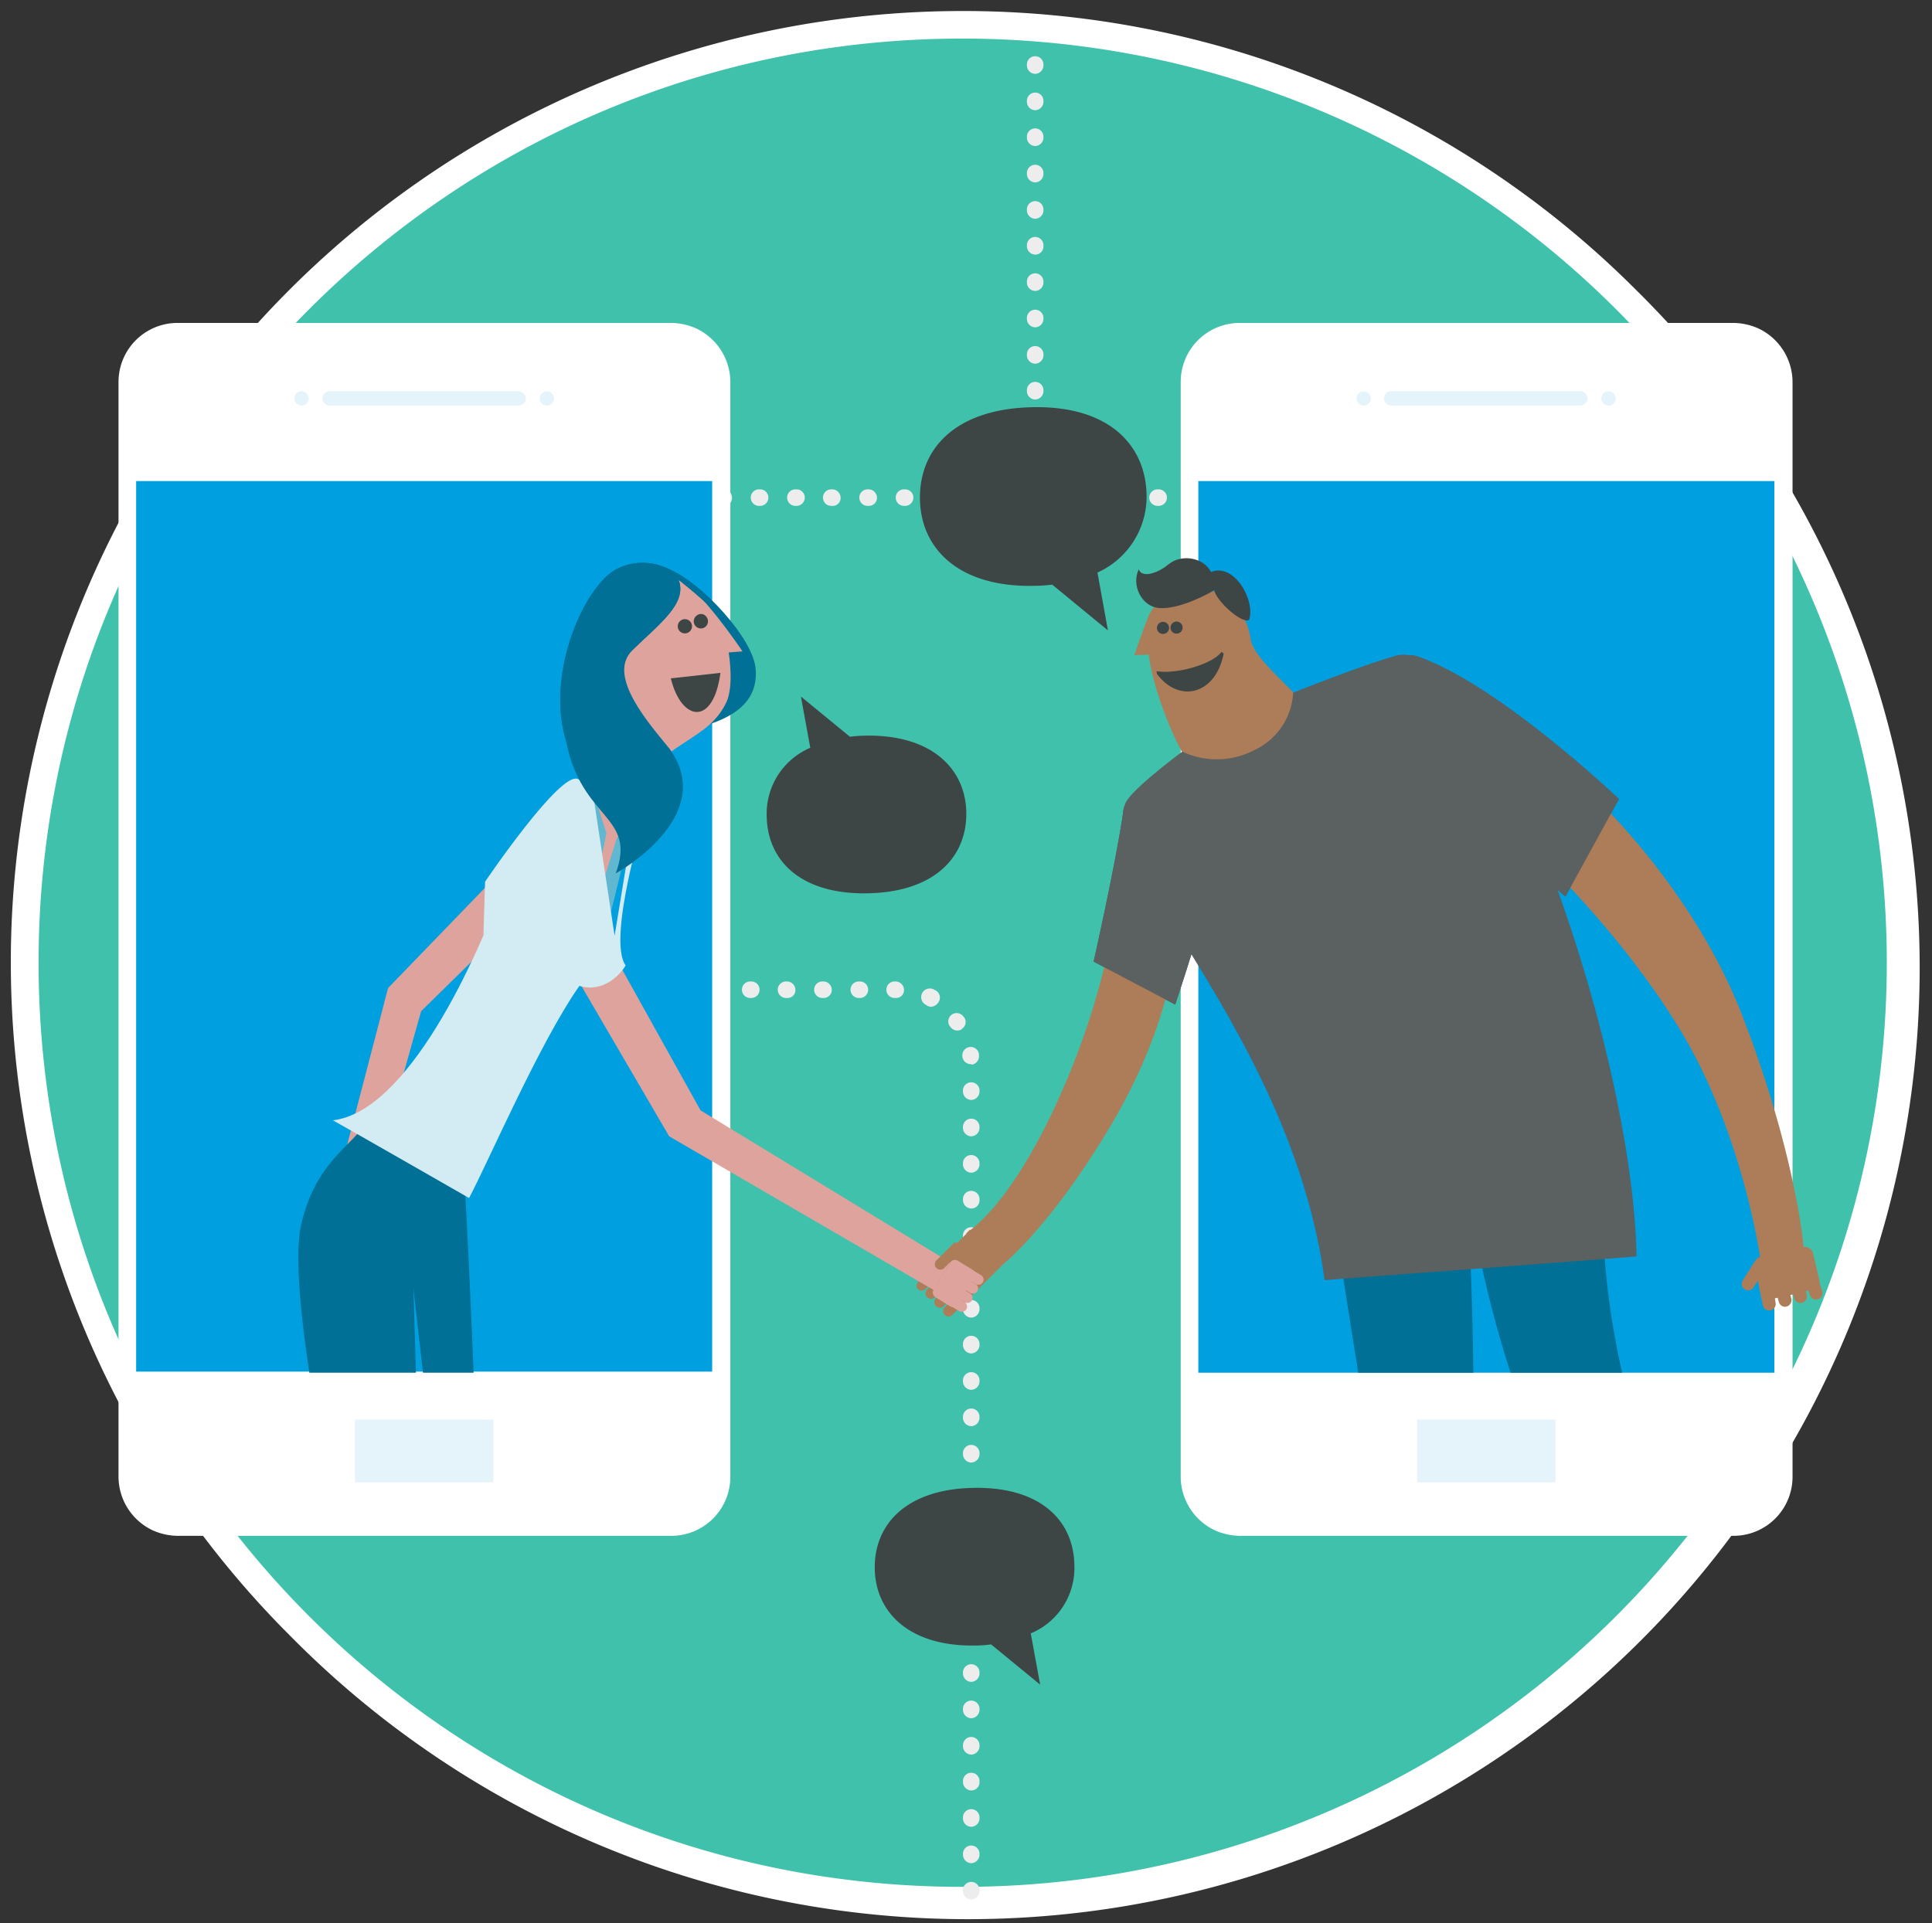 <svg id="Layer_1" data-name="Layer 1" xmlns="http://www.w3.org/2000/svg" xmlns:xlink="http://www.w3.org/1999/xlink" viewBox="0 0 350.5 349"><rect x="0" y="0" width="350.5" height="349" fill="#333333" stroke="none"/><defs><style>.cls-1{fill:none;}.cls-2{fill:#40c1ac;}.cls-3{fill:#fff;}.cls-4{fill:#ededed;}.cls-5{fill:#009fdf;}.cls-6{fill:#e5f4fa;}.cls-7{fill:#8fcddd;}.cls-8{clip-path:url(#clip-path);}.cls-9{fill:#007096;}.cls-10{fill:#3e4545;}.cls-11{fill:#ad7c59;}.cls-12{fill:#dea39c;}.cls-13{fill:#5b6060;}.cls-14{fill:#d3ebf3;}.cls-15{clip-path:url(#clip-path-2);}.cls-16{fill:#5fb8cf;}</style><clipPath id="clip-path"><rect class="cls-1" x="214.1" y="82.5" width="111" height="166.6"/></clipPath><clipPath id="clip-path-2"><rect class="cls-1" x="21.4" y="82.5" width="111" height="166.6"/></clipPath></defs><path class="cls-2" d="M174.6,344.8C80.8,344.8,4.4,268.5,4.4,174.6S80.8,4.5,174.6,4.5,344.8,80.8,344.8,174.7,268.5,344.8,174.6,344.8Z"/><path class="cls-3" d="M174.6,7a167.7,167.7,0,1,1,0,335.4C82,342.4,7,267.3,7,174.7S82,7,174.6,7m0-5a172.65,172.65,0,0,0-122,294.8A172.68,172.68,0,1,0,296.8,52.6,172.42,172.42,0,0,0,174.6,2Z"/><path class="cls-4" d="M176.2,245.6a1.54,1.54,0,0,1-1.5-1.5v-.2a1.5,1.5,0,0,1,3,0v.2A1.54,1.54,0,0,1,176.2,245.6Zm0-6.5a1.54,1.54,0,0,1-1.5-1.5v-.2a1.5,1.5,0,0,1,3,0v.2A1.54,1.54,0,0,1,176.2,239.1Zm0-6.6a1.54,1.54,0,0,1-1.5-1.5v-.2a1.5,1.5,0,0,1,3,0v.2A1.54,1.54,0,0,1,176.2,232.5Zm0-6.6a1.54,1.54,0,0,1-1.5-1.5v-.2a1.5,1.5,0,0,1,3,0v.2A1.54,1.54,0,0,1,176.2,225.9Zm0-6.6a1.54,1.54,0,0,1-1.5-1.5v-.2a1.5,1.5,0,1,1,3,0v.2A1.47,1.47,0,0,1,176.2,219.3Zm0,46.1a1.54,1.54,0,0,1-1.5-1.5v-.2a1.5,1.5,0,0,1,3,0v.2A1.54,1.54,0,0,1,176.2,265.4Zm0,13.1a1.54,1.54,0,0,1-1.5-1.5v-.2a1.5,1.5,0,0,1,3,0v.2A1.54,1.54,0,0,1,176.2,278.5Zm0-19.7a1.54,1.54,0,0,1-1.5-1.5v-.2a1.5,1.5,0,1,1,3,0v.2A1.54,1.54,0,0,1,176.2,258.8Zm0-6.6a1.54,1.54,0,0,1-1.5-1.5v-.2a1.5,1.5,0,0,1,3,0v.2A1.54,1.54,0,0,1,176.2,252.2Zm0,59.6a1.54,1.54,0,0,1-1.5-1.5v-.2a1.5,1.5,0,0,1,3,0v.2A1.54,1.54,0,0,1,176.2,311.8Zm0-6.6a1.54,1.54,0,0,1-1.5-1.5v-.2a1.5,1.5,0,0,1,3,0v.2A1.54,1.54,0,0,1,176.2,305.2Zm0,32.9a1.54,1.54,0,0,1-1.5-1.5v-.2a1.5,1.5,0,0,1,3,0v.2A1.54,1.54,0,0,1,176.2,338.1Zm0-6.6a1.54,1.54,0,0,1-1.5-1.5v-.2a1.5,1.5,0,0,1,3,0v.2A1.54,1.54,0,0,1,176.2,331.5Zm0,13.2a1.54,1.54,0,0,1-1.5-1.5V343a1.5,1.5,0,0,1,3,0v.2A1.54,1.54,0,0,1,176.2,344.7Zm0-19.8a1.54,1.54,0,0,1-1.5-1.5v-.2a1.5,1.5,0,0,1,3,0v.2A1.47,1.47,0,0,1,176.2,324.9Zm0-6.5a1.54,1.54,0,0,1-1.5-1.5v-.2a1.5,1.5,0,0,1,3,0v.2A1.54,1.54,0,0,1,176.2,318.4Zm0-105.6a1.54,1.54,0,0,1-1.5-1.5v-.2a1.5,1.5,0,1,1,3,0v.2A1.54,1.54,0,0,1,176.2,212.8Zm0-6.6a1.54,1.54,0,0,1-1.5-1.5v-.2a1.5,1.5,0,0,1,3,0v.2A1.54,1.54,0,0,1,176.2,206.2Zm0-6.6a1.54,1.54,0,0,1-1.5-1.5v-.2a1.5,1.5,0,0,1,3,0v.2A1.54,1.54,0,0,1,176.2,199.6Zm-.1-6.5a1.51,1.51,0,0,1-1.5-1.3v-.1a1.51,1.51,0,0,1,3-.4v.2a1.55,1.55,0,0,1-1.3,1.7A.31.31,0,0,0,176.1,193.1Zm-2.4-6.1a1.46,1.46,0,0,1-1.3-.7l-.1-.1a1.51,1.51,0,1,1,2.5-1.7l.1.1a1.46,1.46,0,0,1-.4,2.1C174.4,186.9,174,187,173.7,187Zm-4.8-4.3a1.85,1.85,0,0,1-.7-.2l-.1-.1a1.57,1.57,0,1,1,1.4-2.8c.1,0,.1.1.2.1a1.49,1.49,0,0,1,.6,2.1A1.74,1.74,0,0,1,168.9,182.7Zm-6.4-1.6h-.2a1.5,1.5,0,0,1,0-3h.2a1.54,1.54,0,0,1,1.5,1.5A1.42,1.42,0,0,1,162.5,181.1Zm-6.5,0h-.2a1.5,1.5,0,0,1,0-3h.2a1.5,1.5,0,0,1,0,3Zm-6.6,0h-.2a1.5,1.5,0,0,1,0-3h.2a1.54,1.54,0,0,1,1.5,1.5A1.47,1.47,0,0,1,149.4,181.1Zm-6.6,0h-.2a1.5,1.5,0,0,1,0-3h.2a1.54,1.54,0,0,1,1.5,1.5A1.42,1.42,0,0,1,142.8,181.1Zm-6.5,0h-.2a1.5,1.5,0,0,1,0-3h.2a1.5,1.5,0,0,1,0,3Zm-6.6,0h-.2a1.5,1.5,0,0,1,0-3h.2a1.5,1.5,0,0,1,0,3Zm-6.6,0h0a1.56,1.56,0,0,1-1.6-1.5,1.54,1.54,0,0,1,1.5-1.5h.2a1.54,1.54,0,0,1,1.5,1.5A1.63,1.63,0,0,1,123.1,181.1Zm-6.6,0h-.2a1.5,1.5,0,1,1,0-3h.2a1.54,1.54,0,0,1,1.5,1.5A1.42,1.42,0,0,1,116.5,181.1Zm-6.5,0h-.2a1.5,1.5,0,1,1,0-3h.2a1.5,1.5,0,1,1,0,3Z"/><path class="cls-4" d="M90.6,234.4h-.2a1.5,1.5,0,0,1,0-3h.2a1.5,1.5,0,0,1,0,3Zm-6.6,0h-.2a1.5,1.5,0,1,1,0-3H84a1.5,1.5,0,0,1,0,3Zm-6.6,0h-.2a1.5,1.5,0,0,1,0-3h.2a1.54,1.54,0,0,1,1.5,1.5A1.47,1.47,0,0,1,77.4,234.4Zm-6.6,0h-.2a1.5,1.5,0,0,1,0-3h.2a1.54,1.54,0,0,1,1.5,1.5A1.42,1.42,0,0,1,70.8,234.4Zm-6.5,0h-.2a1.5,1.5,0,1,1,0-3h.2a1.5,1.5,0,0,1,0,3Zm-6.6,0h-.2a1.5,1.5,0,1,1,0-3h.2a1.5,1.5,0,1,1,0,3Zm-6.6,0h0a1.56,1.56,0,0,1-1.6-1.5,1.54,1.54,0,0,1,1.5-1.5h.2a1.54,1.54,0,0,1,1.5,1.5A1.56,1.56,0,0,1,51.1,234.4Zm-6.6,0h-.2a1.5,1.5,0,1,1,0-3h.2a1.54,1.54,0,0,1,1.5,1.5A1.42,1.42,0,0,1,44.5,234.4Zm-6.5,0h-.2a1.5,1.5,0,1,1,0-3H38a1.5,1.5,0,0,1,0,3ZM96.8,233a1.51,1.51,0,0,1-1.4-.9,1.47,1.47,0,0,1,.7-2l.1-.1a1.57,1.57,0,1,1,1.4,2.8c-.1,0-.1.1-.2.1A1.27,1.27,0,0,1,96.8,233Zm5-4.1a1.61,1.61,0,0,1-.9-.3,1.58,1.58,0,0,1-.3-2.2l.1-.1a1.5,1.5,0,0,1,2.4,1.8l-.1.1A1.31,1.31,0,0,1,101.8,228.9Zm2.6-6h-.3a1.59,1.59,0,0,1-1.3-1.8V221a1.57,1.57,0,1,1,3.1.5v.2A1.51,1.51,0,0,1,104.4,222.9Zm.2-6.5a1.54,1.54,0,0,1-1.5-1.5v-.2a1.5,1.5,0,0,1,3,0v.2A1.54,1.54,0,0,1,104.6,216.4Zm0-6.6a1.54,1.54,0,0,1-1.5-1.5v-.2a1.5,1.5,0,0,1,3,0v.2A1.54,1.54,0,0,1,104.6,209.8Zm0-6.6a1.54,1.54,0,0,1-1.5-1.5v-.2a1.5,1.5,0,0,1,3,0v.2A1.47,1.47,0,0,1,104.6,203.2Zm0-6.5a1.54,1.54,0,0,1-1.5-1.5V195a1.5,1.5,0,0,1,3,0v.2A1.54,1.54,0,0,1,104.6,196.7Zm0-6.6a1.54,1.54,0,0,1-1.5-1.5v-.2a1.5,1.5,0,0,1,3,0v.2A1.54,1.54,0,0,1,104.6,190.1Zm0-6.6a1.54,1.54,0,0,1-1.5-1.5v-.2a1.5,1.5,0,0,1,3,0v.2A1.54,1.54,0,0,1,104.6,183.5Zm0-6.5a1.54,1.54,0,0,1-1.5-1.5v-.2a1.5,1.5,0,0,1,3,0v.2A1.54,1.54,0,0,1,104.6,177Zm0-6.6a1.54,1.54,0,0,1-1.5-1.5v-.2a1.5,1.5,0,0,1,3,0v.2A1.54,1.54,0,0,1,104.6,170.4Zm0-6.6a1.54,1.54,0,0,1-1.5-1.5v-.2a1.5,1.5,0,0,1,3,0v.2A1.54,1.54,0,0,1,104.6,163.8Zm0-6.6a1.54,1.54,0,0,1-1.5-1.5v-.2a1.5,1.5,0,0,1,3,0v.2A1.54,1.54,0,0,1,104.6,157.2Zm0-6.5a1.54,1.54,0,0,1-1.5-1.5V149a1.5,1.5,0,0,1,3,0v.2A1.54,1.54,0,0,1,104.6,150.7Zm0-6.6a1.54,1.54,0,0,1-1.5-1.5v-.2a1.5,1.5,0,0,1,3,0v.2A1.54,1.54,0,0,1,104.6,144.1Zm0-6.6a1.54,1.54,0,0,1-1.5-1.5v-.2a1.5,1.5,0,0,1,3,0v.2A1.54,1.54,0,0,1,104.6,137.5Zm0-6.6a1.54,1.54,0,0,1-1.5-1.5v-.2a1.5,1.5,0,0,1,3,0v.2A1.47,1.47,0,0,1,104.6,130.9Zm0-6.5a1.54,1.54,0,0,1-1.5-1.5v-.2a1.5,1.5,0,0,1,3,0v.2A1.54,1.54,0,0,1,104.6,124.4Zm0-6.6a1.54,1.54,0,0,1-1.5-1.5v-.2a1.5,1.5,0,0,1,3,0v.2A1.54,1.54,0,0,1,104.6,117.8Zm0-6.6a1.54,1.54,0,0,1-1.5-1.5v-.2a1.5,1.5,0,0,1,3,0v.2A1.54,1.54,0,0,1,104.6,111.2Zm0-6.5a1.54,1.54,0,0,1-1.5-1.5V103a1.5,1.5,0,0,1,3,0v.2A1.54,1.54,0,0,1,104.6,104.7Zm0-6.6a1.54,1.54,0,0,1-1.5-1.5v-.2a1.5,1.5,0,0,1,3,0v.2A1.54,1.54,0,0,1,104.6,98.1Zm125.3-6.3h-.2a1.5,1.5,0,0,1,0-3h.2a1.5,1.5,0,0,1,0,3Zm-6.6,0h-.2a1.5,1.5,0,0,1,0-3h.2a1.54,1.54,0,0,1,1.5,1.5A1.42,1.42,0,0,1,223.3,91.8Zm-6.5,0h-.2a1.5,1.5,0,0,1,0-3h.2a1.5,1.5,0,0,1,0,3Zm-6.6,0H210a1.5,1.5,0,0,1,0-3h.2a1.5,1.5,0,0,1,0,3Zm-6.6,0h-.2a1.5,1.5,0,0,1,0-3h.2a1.54,1.54,0,0,1,1.5,1.5A1.47,1.47,0,0,1,203.6,91.8Zm-6.6,0h-.2a1.5,1.5,0,0,1,0-3h.2a1.54,1.54,0,0,1,1.5,1.5A1.42,1.42,0,0,1,197,91.8Zm-6.5,0h-.2a1.5,1.5,0,0,1,0-3h.2a1.5,1.5,0,0,1,0,3Zm-6.6,0h-.2a1.5,1.5,0,0,1,0-3h.2a1.5,1.5,0,0,1,0,3Zm-6.6,0h-.2a1.5,1.5,0,0,1,0-3h.2a1.54,1.54,0,0,1,1.5,1.5A1.42,1.42,0,0,1,177.3,91.8Zm-6.6,0h-.2a1.5,1.5,0,0,1,0-3h.2a1.54,1.54,0,0,1,1.5,1.5A1.42,1.42,0,0,1,170.7,91.8Zm-6.5,0H164a1.5,1.5,0,0,1,0-3h.2a1.5,1.5,0,0,1,0,3Zm-6.6,0h-.2a1.5,1.5,0,0,1,0-3h.2a1.54,1.54,0,0,1,1.5,1.5A1.47,1.47,0,0,1,157.6,91.8Zm-6.6,0h-.2a1.5,1.5,0,0,1,0-3h.2a1.54,1.54,0,0,1,1.5,1.5A1.42,1.42,0,0,1,151,91.8Zm-6.5,0h-.2a1.5,1.5,0,0,1,0-3h.2a1.5,1.5,0,0,1,0,3Zm-6.6,0h-.2a1.5,1.5,0,0,1,0-3h.2a1.5,1.5,0,0,1,0,3Zm-6.6,0h-.2a1.5,1.5,0,0,1,0-3h.2a1.54,1.54,0,0,1,1.5,1.5A1.42,1.42,0,0,1,131.3,91.8Zm-6.6,0h-.2a1.5,1.5,0,0,1,0-3h.2a1.54,1.54,0,0,1,1.5,1.5A1.42,1.42,0,0,1,124.7,91.8Zm-6.5,0H118a1.5,1.5,0,0,1,0-3h.2a1.5,1.5,0,0,1,0,3Zm-6.6,0h-.2a1.5,1.5,0,0,1,0-3h.2a1.5,1.5,0,0,1,0,3Zm-6.6,0h-.2a1.5,1.5,0,0,1,0-3h.2a1.54,1.54,0,0,1,1.5,1.5A1.42,1.42,0,0,1,105,91.8Z"/><path class="cls-4" d="M187.8,52.8a1.54,1.54,0,0,1-1.5-1.5v-.2a1.5,1.5,0,1,1,3,0v.2A1.54,1.54,0,0,1,187.8,52.8Zm0-6.6a1.54,1.54,0,0,1-1.5-1.5v-.2a1.5,1.5,0,0,1,3,0v.2A1.47,1.47,0,0,1,187.8,46.2Zm0-6.5a1.54,1.54,0,0,1-1.5-1.5V38a1.5,1.5,0,0,1,3,0v.2A1.54,1.54,0,0,1,187.8,39.7Zm0-6.6a1.54,1.54,0,0,1-1.5-1.5v-.2a1.5,1.5,0,0,1,3,0v.2A1.54,1.54,0,0,1,187.8,33.1Zm0-6.6a1.54,1.54,0,0,1-1.5-1.5v-.2a1.5,1.5,0,0,1,3,0V25A1.54,1.54,0,0,1,187.8,26.5ZM173.1,82a1.54,1.54,0,0,1-1.5-1.5v-.2a1.5,1.5,0,1,1,3,0v.2A1.37,1.37,0,0,1,173.1,82Zm14.7-9.5a1.54,1.54,0,0,1-1.5-1.5v-.2a1.5,1.5,0,0,1,3,0V71A1.54,1.54,0,0,1,187.8,72.5ZM173.1,88.6a1.54,1.54,0,0,1-1.5-1.5v-.2a1.5,1.5,0,0,1,3,0v.2A1.42,1.42,0,0,1,173.1,88.6ZM187.8,66a1.54,1.54,0,0,1-1.5-1.5v-.2a1.5,1.5,0,0,1,3,0v.2A1.54,1.54,0,0,1,187.8,66Zm0-6.6a1.54,1.54,0,0,1-1.5-1.5v-.2a1.5,1.5,0,1,1,3,0v.2A1.54,1.54,0,0,1,187.8,59.4Zm0-39.4a1.54,1.54,0,0,1-1.5-1.5v-.2a1.5,1.5,0,0,1,3,0v.2A1.54,1.54,0,0,1,187.8,20Zm0-6.6a1.54,1.54,0,0,1-1.5-1.5v-.2a1.5,1.5,0,1,1,3,0v.2A1.54,1.54,0,0,1,187.8,13.4Z"/><path class="cls-4" d="M322.2,156.6H322a1.5,1.5,0,0,1,0-3h.2a1.5,1.5,0,0,1,0,3Zm-6.6,0h-.2a1.5,1.5,0,0,1,0-3h.2a1.54,1.54,0,0,1,1.5,1.5A1.42,1.42,0,0,1,315.6,156.6Zm-6.6,0h-.2a1.5,1.5,0,0,1,0-3h.2a1.54,1.54,0,0,1,1.5,1.5A1.42,1.42,0,0,1,309,156.6Zm-6.5,0h-.2a1.5,1.5,0,0,1,0-3h.2a1.5,1.5,0,0,1,0,3Zm-6.6,0h-.2a1.5,1.5,0,0,1,0-3h.2a1.54,1.54,0,0,1,1.5,1.5A1.47,1.47,0,0,1,295.9,156.6Zm-6.6,0h-.2a1.5,1.5,0,0,1,0-3h.2a1.54,1.54,0,0,1,1.5,1.5A1.42,1.42,0,0,1,289.3,156.6Zm-6.5,0h-.2a1.5,1.5,0,0,1,0-3h.2a1.5,1.5,0,0,1,0,3Zm-6.6,0H276a1.5,1.5,0,0,1,0-3h.2a1.5,1.5,0,0,1,0,3Zm-6.6,0h-.2a1.5,1.5,0,0,1,0-3h.2a1.54,1.54,0,0,1,1.5,1.5A1.42,1.42,0,0,1,269.6,156.6Zm-6.6,0h-.2a1.5,1.5,0,0,1,0-3h.2a1.54,1.54,0,0,1,1.5,1.5A1.42,1.42,0,0,1,263,156.6Zm-6.5,0h-.2a1.5,1.5,0,0,1,0-3h.2a1.5,1.5,0,0,1,0,3Z"/><path class="cls-3" d="M325.2,69.3a10.79,10.79,0,0,0-6.2-9.7,11.38,11.38,0,0,0-4.5-1H224.9a10.71,10.71,0,0,0-10.7,10.7V268a10.79,10.79,0,0,0,6.2,9.7,11.38,11.38,0,0,0,4.5,1h89.6A10.71,10.71,0,0,0,325.2,268Z"/><rect class="cls-5" x="217.4" y="87.3" width="104.5" height="161.8"/><path class="cls-6" d="M282.2,257.6V269H257.1V257.6Z"/><circle class="cls-6" cx="291.8" cy="72.3" r="1.3"/><circle class="cls-6" cx="247.4" cy="72.3" r="1.3"/><path class="cls-6" d="M288,72.3a1.09,1.09,0,0,1-.4.9,1.49,1.49,0,0,1-.9.4H252.4a1.3,1.3,0,0,1,0-2.6h34.3A1.32,1.32,0,0,1,288,72.3Z"/><path class="cls-3" d="M132.5,69.3a10.79,10.79,0,0,0-6.2-9.7,11.38,11.38,0,0,0-4.5-1H32.2A10.71,10.71,0,0,0,21.5,69.3V268a10.79,10.79,0,0,0,6.2,9.7,11.38,11.38,0,0,0,4.5,1h89.6A10.71,10.71,0,0,0,132.5,268Z"/><rect class="cls-5" x="24.7" y="87.3" width="104.5" height="161.6"/><path class="cls-6" d="M89.5,257.6V269H64.4V257.6Z"/><circle class="cls-6" cx="99.2" cy="72.3" r="1.3"/><circle class="cls-6" cx="54.7" cy="72.3" r="1.3"/><path class="cls-6" d="M95.4,72.3a1.09,1.09,0,0,1-.4.9,1.49,1.49,0,0,1-.9.4H59.8a1.3,1.3,0,0,1,0-2.6H94.1A1.4,1.4,0,0,1,95.4,72.3Z"/><path class="cls-7" d="M224.1,116.7h.3c0,.1-.1.2-.1.3C224.2,116.9,224.1,116.8,224.1,116.7Z"/><g class="cls-8"><path class="cls-9" d="M241.4,216.1c4.1,30.8,12.9,75.1,15.9,115,1.1,0,4.4-.2,5.8-.2a670.11,670.11,0,0,0,3-115.4C264.9,197,238.8,196.9,241.4,216.1Z"/><path class="cls-10" d="M257.4,333.2c-.5,1-3.7,2-5.1,1.3s-4.4.6-2,2.1,7.8,1,8.9-.3v1.2h4.2l-.4-4.2Z"/><path class="cls-9" d="M266.3,216.1c7.3,48.5,30.4,87.3,56.1,111.5,1-.6,3.8-2.3,5-3C306.7,293.4,289.1,250,291,215.5,292,197,263.5,197,266.3,216.1Z"/><path class="cls-10" d="M323.5,329.4c0,1.1-2.3,3.5-3.9,3.5s-3.6,2.7-.7,2.8,7.4-2.9,7.7-4.5a7.91,7.91,0,0,1,.5,1l3.7-2-2.4-3.5Z"/></g><path class="cls-11" d="M214.7,136.9c-2.1-3.5-5.6-12.2-6.3-18.1-1,0-2.6.1-2.6.1s1-3.1,2.4-6.7,4.5-5,9.2-5.2c5.4-.2,8.9,4.4,9.5,9,.4,3.1,6.2,7.8,9.3,11.3C241.8,133.5,221.4,148,214.7,136.9Z"/><circle class="cls-10" cx="211" cy="113.96" r="1.1" transform="translate(47.37 289.26) rotate(-75.35)"/><circle class="cls-10" cx="213.45" cy="113.89" r="1.1"/><path class="cls-10" d="M219.7,103.8c-1.4-2.7-5.4-3.3-7.7-1.4s-5,2.4-5.4.9c-1.4,2.9.5,6.6,3.4,7s7.4-1.5,10.3-3.2c.2,1.7,4.8,6.1,6.3,5.4C227.8,108.9,223.9,102.1,219.7,103.8Z"/><polygon class="cls-12" points="76.4 183.5 62 234.6 56.4 233 70.4 179.3 93.4 155.5 100.2 160.1 76.4 183.5"/><path class="cls-13" d="M253.2,119c-5.8,1.6-18.6,6.7-18.6,6.7a12.18,12.18,0,0,1-7,10.4,14.73,14.73,0,0,1-13.1.3s-9.1,6.7-10.3,9.3c-5.1,10.9,30.1,42,36.1,86.6,14.3-1.1,42.9-3.2,56.6-4.3C296.2,189.1,269.7,114.5,253.2,119Z"/><path class="cls-11" d="M166.6,232.6l8.8-8.8,6.1,6.1-8.8,8.8a1,1,0,0,1-1.4-1.4l2-2c.1-.1,0-.1,0-.2s-.1-.1-.2,0l-2,2a1,1,0,0,1-1.4-1.4l2.2-2.2c.1-.1,0-.1,0-.2s-.1-.1-.2,0l-2.2,2.2a1,1,0,0,1-1.4-1.4l2.2-2.2c.1-.1,0-.1,0-.2s-.1-.1-.2,0l-2.2,2.2a1,1,0,0,1-1.4,0C166.2,233.7,166.2,233,166.6,232.6Z"/><rect class="cls-11" x="178.26" y="222.21" width="0.9" height="8.7" transform="translate(-107.87 192.77) rotate(-45.01)"/><path class="cls-13" d="M257.1,119.1c14.8,5.1,36.6,25.9,36.6,25.9L284,162.7s-17.1-15.1-27.7-18.8C246.7,140.6,249.2,116.4,257.1,119.1Z"/><polygon class="cls-12" points="127.1 201.5 172.4 229.1 169.4 234.1 121.4 206.2 104.7 177.6 110.9 172.4 127.1 201.5"/><polygon class="cls-14" points="99.9 154.7 108.8 172.6 100.3 177.5 92.1 164 99.9 154.7"/><path class="cls-11" d="M172.8,226.9a1,1,0,0,0,1,1H177a1,1,0,0,0,1-1h0a1.08,1.08,0,0,0-1-1h-3.2A1,1,0,0,0,172.8,226.9Z"/><g class="cls-15"><path class="cls-3" d="M77.2,270.3C73.9,277,33.1,342,33.1,342l1-6.9c6.5-9.9,13.1-25.5,16.9-37.7s5.5-14.9,7-16.9,7.1-10.3,7.1-10.3l12.1.1Z"/><path class="cls-10" d="M36.4,331.3a4.44,4.44,0,0,0-3.4.2c-.4,2.9-3.4,9.4-3.4,9.4l.8.4Z"/><polygon class="cls-10" points="33.1 342.1 38.6 345.6 34.3 340.2 33.1 342.1"/><path class="cls-3" d="M86.6,269.5c.2,7.4-3.9,75.6-3.9,75.6l-2.4-6.6c1.1-11.8-.4-28.7-2.8-41.2s-2.2-15.8-1.8-18.2,2.2-9.6,2.2-9.6Z"/><path class="cls-10" d="M80.5,334a4.48,4.48,0,0,0-2.9,1.8c1,2.7,1.5,9.9,1.5,9.9h1Z"/><polygon class="cls-10" points="82.6 345.1 89.1 345.6 82.8 342.9 82.6 345.1"/><path class="cls-9" d="M66.3,203.8c-2.4,4.2-9.1,7-11.7,18.6C52,234.2,60.7,274,60.7,274l15.5.1L75,233.8l4.6,40.5,7.3.1s-2.2-61.9-3.4-69.1S67.5,201.5,66.3,203.8Z"/></g><path class="cls-16" d="M115.2,147.3c-2.2-1.3-7.8-4.4-10.3-5.9-18.9,14-16.7,54.5-39,62.7,3.6,2,15.2,8.7,18.8,10.7.7-7,13.4-26.4,20.5-36C108.6,179,113.4,153.9,115.2,147.3Z"/><path class="cls-9" d="M122,103.6c5,2.1,14.7,12.1,15.1,17.9.5,6.6-5.4,8.9-8.6,10S115.9,101,122,103.6Z"/><path class="cls-12" d="M112,132.4c-10-8.3-5.5-21.7-.3-25.9,4.2-3.4,7.9-3.1,10.6-2,4.4,1.7,12.4,13.7,12.4,13.7l-2.5.2s1,5.9-.4,9c-3.5,7.3-10.6,6.4-19.4,18.2-3.2,4.2-3.7-.1-3.7-2C112.1,138.7,114.7,134.6,112,132.4Z"/><path class="cls-10" d="M128.2,112a1.29,1.29,0,1,1-1.8-.3A1.2,1.2,0,0,1,128.2,112Z"/><path class="cls-10" d="M125.3,112.9a1.29,1.29,0,1,1-1.8-.3A1.28,1.28,0,0,1,125.3,112.9Z"/><path class="cls-9" d="M123.1,105.2c1.7,4.3-3.6,8.1-8.4,12.8s2.5,15.8,6.7,17.8c6.1,10-11.9,22.3-18.7-1.3-3.8-12.4,3.4-28.2,9.1-31.2,5-2.6,11.5-1,16.3,6.1C126.6,108.1,126,107.5,123.1,105.2Z"/><polygon class="cls-12" points="114.7 147 111.8 152.4 106.2 170.4 110 151.2 107.4 142.9 114.7 147"/><path class="cls-14" d="M104.8,141.4l2.6,1.4,4.1,27,3.7-22.5,1.7.9s-6.8,22.2-3.4,27c-1.7,2.8-5,4.8-8.4,3.7-7.3,10.5-16.5,31.9-20,38.5-2.6-1.5-21.3-12.2-24.7-14.1,13.4-1.6,26-28.4,31.9-45.3C100.1,147.9,104.8,141.4,104.8,141.4Z"/><path class="cls-14" d="M104.9,141.4C101.8,139.6,88,160,88,160l-.3,9.7s6.4-11.6,8.4-13.3S107.9,143.2,104.9,141.4Z"/><path class="cls-13" d="M218.4,165.1c-1.4,6-5.2,17.2-5.2,17.2l-14.8-7.8s4-17.7,5.4-27.3C204.7,140.6,221.9,150,218.4,165.1Z"/><path class="cls-10" d="M208,89.5c-.3-8.9-7-16-21-15.6s-20.3,7.8-20.1,16.8,7.2,16,21,15.6c1,0,2-.1,3-.2l10.1,8.3-1.9-10.5A15.12,15.12,0,0,0,208,89.5Z"/><path class="cls-10" d="M194.9,283.8c-.2-7.9-6.2-14.1-18.5-13.8s-17.9,6.9-17.7,14.8,6.4,14.1,18.5,13.8a21.12,21.12,0,0,0,2.6-.2l8.9,7.3-1.7-9.3A12.85,12.85,0,0,0,194.9,283.8Z"/><path class="cls-10" d="M139.1,148.3c.2,7.9,6.2,14.1,18.5,13.8s17.9-6.9,17.7-14.8-6.4-14.1-18.5-13.8a21.12,21.12,0,0,0-2.6.2l-8.9-7.3,1.7,9.3A13,13,0,0,0,139.1,148.3Z"/><path class="cls-10" d="M121.7,123.1c1.9,7.8,7.7,8.8,9-1l-9,1Z"/><path class="cls-10" d="M209.9,122.3c3.9,5.3,10.6,3.9,12.1-3.7l-.4-.3c-1.7,2.3-8.3,4.1-11.8,3.5l.1.5Z"/><path class="cls-12" d="M169.7,235.4a1,1,0,0,1-.3-1.4l3-4.9a1,1,0,0,1,1.4-.3l2.6,1.6a1,1,0,0,1,.3,1.4l-3,4.9a1,1,0,0,1-1.4.3Z"/><path class="cls-12" d="M175.3,232a.94.94,0,0,0-1,1.6l1.7,1a.93.93,0,0,0,1.3-.3h0a.93.93,0,0,0-.3-1.3Z"/><path class="cls-12" d="M176.3,230.4a.94.94,0,0,0-1,1.6l1.7,1a.94.94,0,1,0,1-1.6Z"/><path class="cls-12" d="M173,234a.93.93,0,0,0,.3,1.3l1.7,1a.94.94,0,0,0,1-1.6l-1.7-1A.89.89,0,0,0,173,234Z"/><path class="cls-12" d="M173.3,235.3a.94.94,0,0,0-1,1.6l1.7,1a.94.94,0,1,0,1-1.6Z"/><path class="cls-11" d="M175.9,223.3s7.9-4.9,16.9-25.6a139.17,139.17,0,0,0,10.6-38.9l10.3,5.8s1.5,16.7-12.4,40c-10.8,18.1-19.3,24.8-19.3,24.8Z"/><path class="cls-13" d="M218.4,165.1c-1.4,6-5.2,17.2-5.2,17.2l-14.8-7.8s4-17.7,5.4-27.3C204.7,140.6,221.9,150,218.4,165.1Z"/><path class="cls-11" d="M330.1,232.8v-.4l-1.2-5a1.47,1.47,0,0,0-1.7-1.1h0c-.1-1.3-1.7-17.5-11-41.7-9.7-25.3-29.9-42.8-29.9-42.8l-9.6,11.1s16.5,14.9,28,33.8,14.6,41.4,14.6,41.4a1.6,1.6,0,0,0-.9.7h0l-2.2,3.5a1.17,1.17,0,1,0,2,1.2l.7-1.1.2,1v.1l.7,3.3a1.18,1.18,0,1,0,2.3-.5l-.1-.7.5-.1.2.7a1.16,1.16,0,0,0,1.4.9,1.24,1.24,0,0,0,.9-1.4l-.2-.7.5-.1.2.7a1.18,1.18,0,0,0,2.3-.5l-.2-.8.5-.1.2.7a1.24,1.24,0,0,0,1.4.9,1.16,1.16,0,0,0,.9-1.4Z"/><path class="cls-13" d="M257.1,119.1c14.8,5.1,36.6,25.9,36.6,25.9L284,162.7s-17.1-15.1-27.7-18.8C246.7,140.6,249.2,116.4,257.1,119.1Z"/><path class="cls-9" d="M123.1,105.2c1.7,4.3-3.6,8.1-8.4,12.8s3.5,13.8,6.7,17.8c9.1,12.4-9.7,22.7-9.7,22.7,3.9-10.6-6.2-9.6-9-24-3.8-12.4,3.4-28.2,9.1-31.2,5-2.6,11.5-1,16.3,6.1C126.6,108.1,126,107.5,123.1,105.2Z"/><path class="cls-11" d="M171.4,230a1,1,0,1,1-1.4-1.4l3.1-3.1h2.8Z"/></svg>